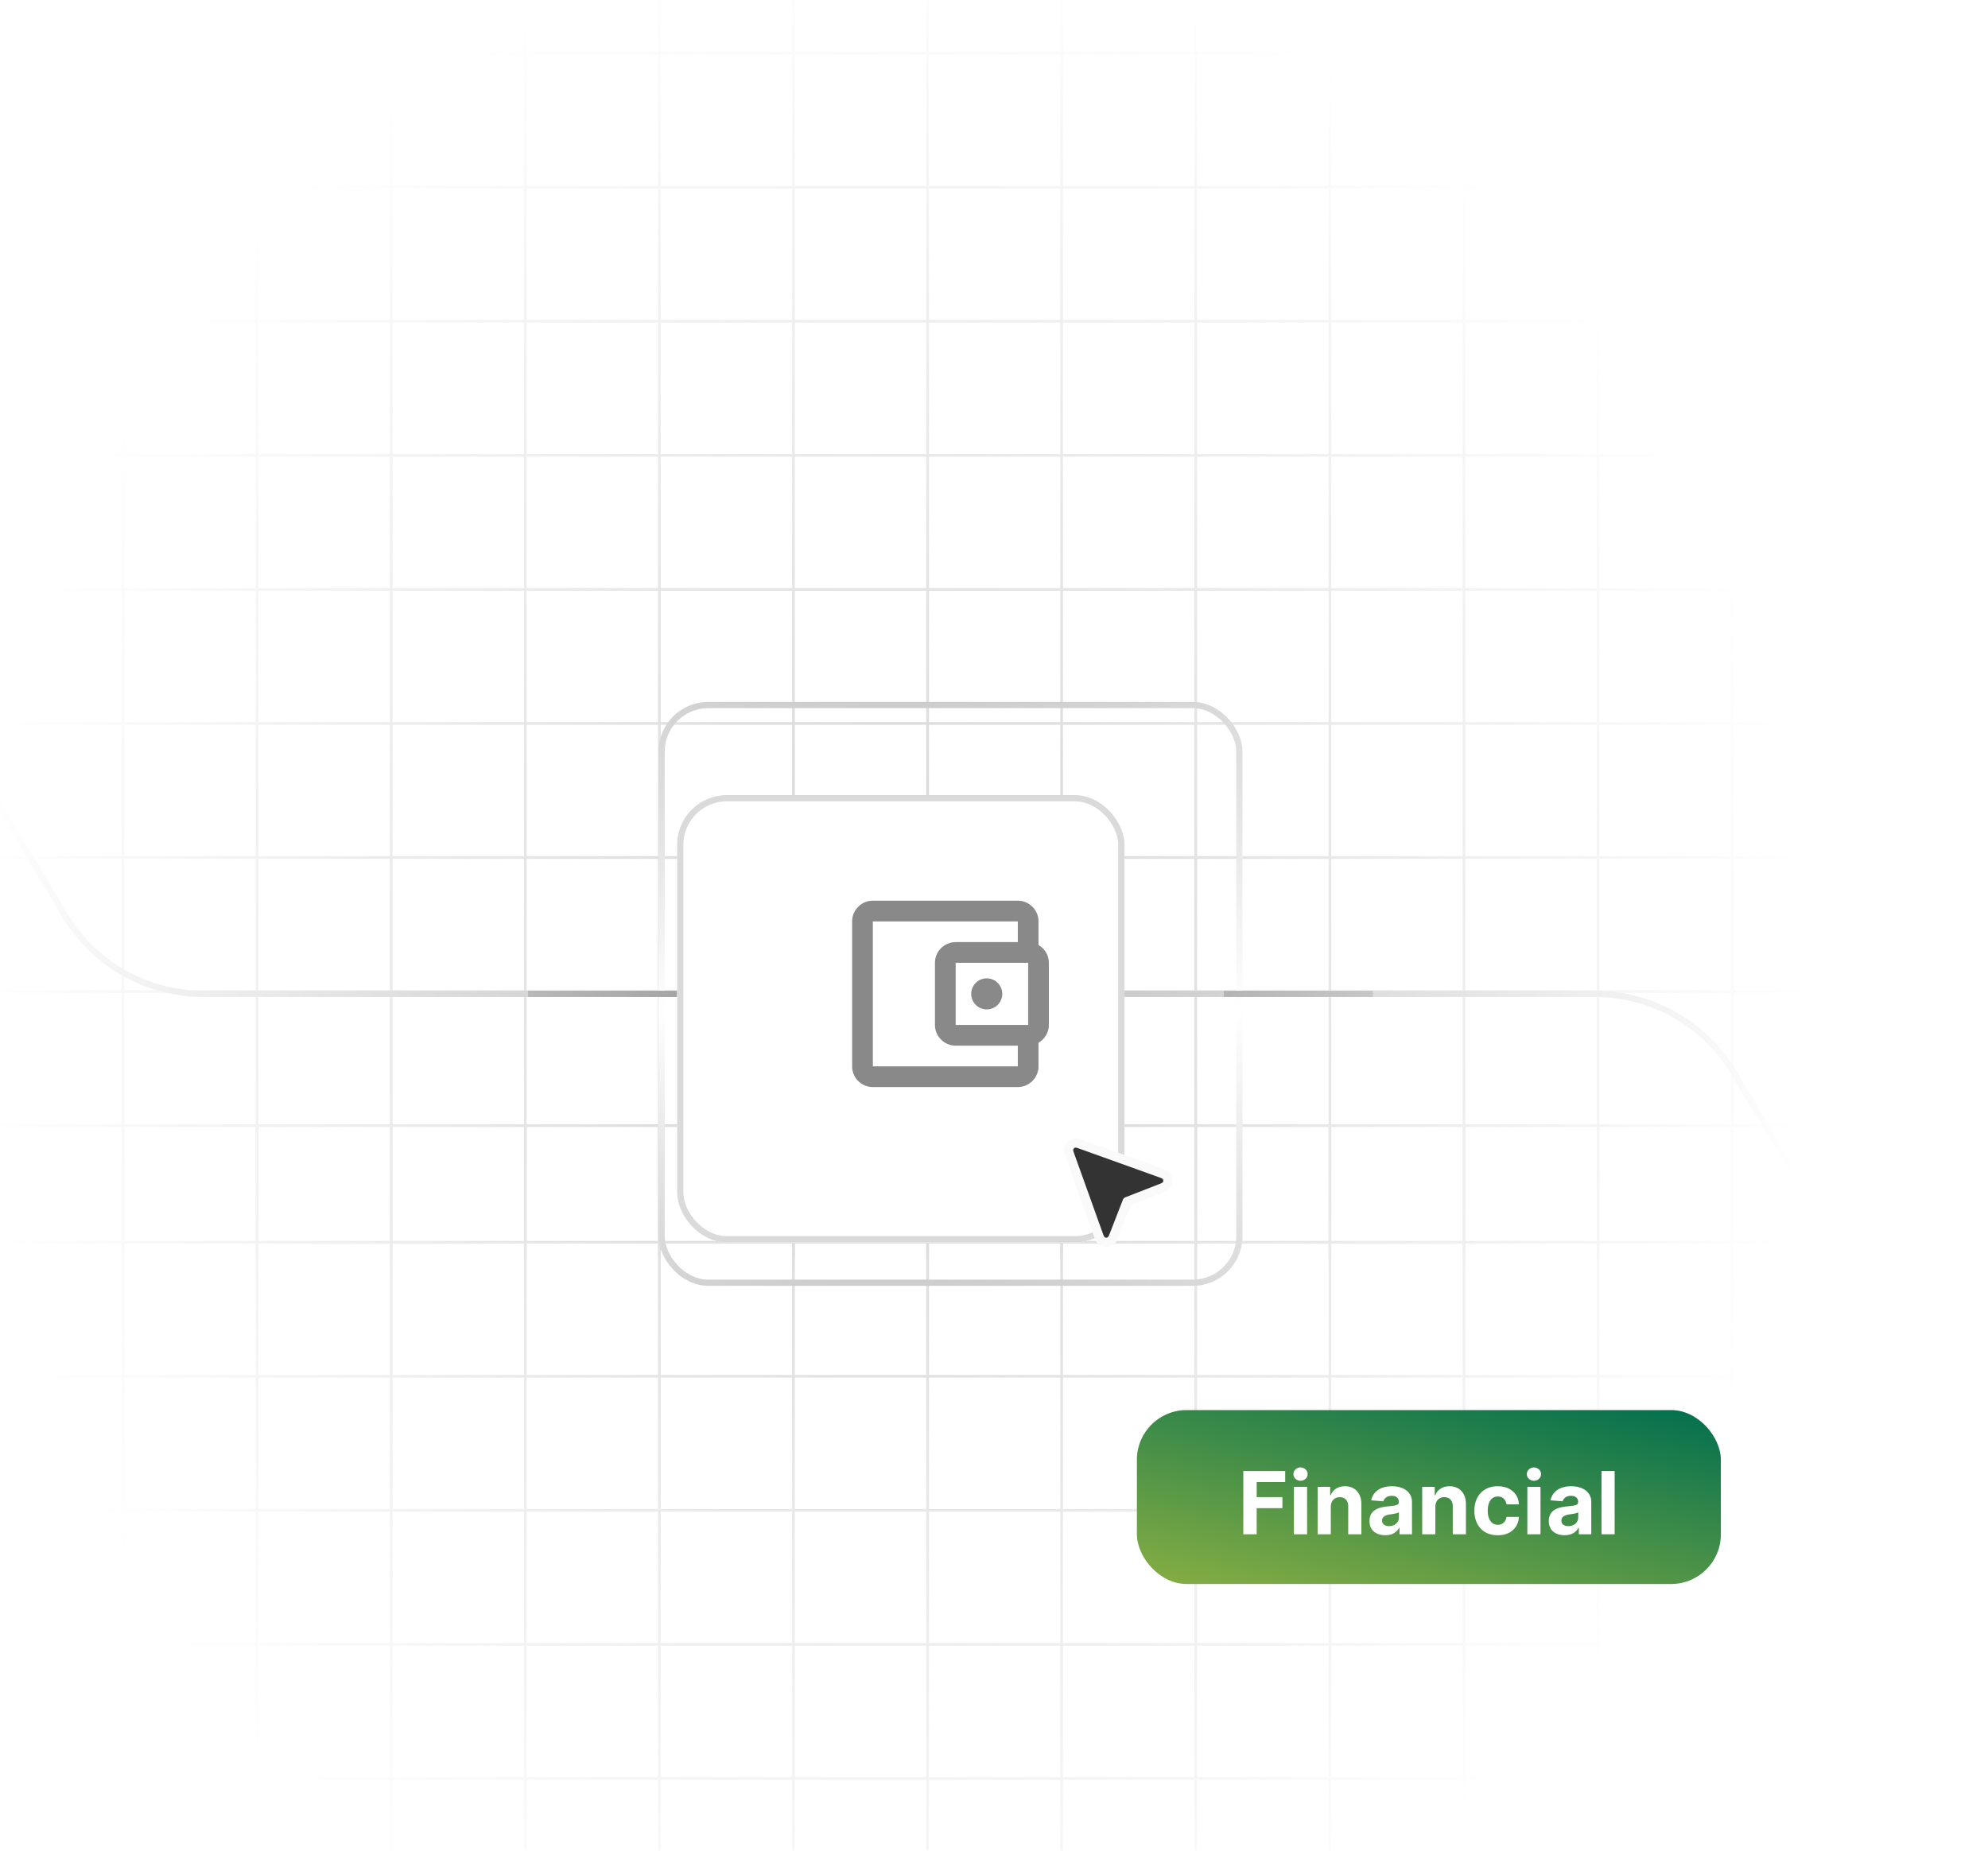 <svg width="320" height="298" fill="none" xmlns="http://www.w3.org/2000/svg"><mask id="a" style="mask-type:alpha" maskUnits="userSpaceOnUse" x="0" y="0" width="320" height="298"><rect width="320" height="298" rx="8" fill="#D9D9D9"/></mask><g mask="url(#a)"><path fill-rule="evenodd" clip-rule="evenodd" d="M404 95.112v-.432h-17.039V73.527H404v-.433h-17.039V51.933H404V51.5h-17.039V30.363H404v-.433h-17.039V8.792H404V8.36h-17.039v-21.153H404v-.433h-17.039V-32h-.433v18.773h-21.161V-32h-.433v18.773h-21.153V-32h-.433v18.773h-21.145V-32h-.433v18.773h-21.153V-32h-.433v18.773h-21.145V-32h-.433v18.773h-21.153V-32h-.433v18.773h-21.153V-32h-.433v18.773h-21.145V-32h-.433v18.773h-21.161V-32h-.433v18.773h-21.16V-32h-.433v18.773h-21.138V-32h-.433v18.773h-21.161V-32h-.432v18.773h-21.153V-32h-.433v18.773H84.773V-32h-.432v18.773H63.188V-32h-.433v18.773H41.594V-32h-.433v18.773H20.016V-32h-.433v18.773H-1.578V-32h-.433v18.773h-21.145V-32h-.433v18.773h-21.153V-32h-.433v18.773H-66.32V-32h-.433v18.773h-21.153V-32h-.433v18.773h-38.657v.433h38.657V8.36h-38.657v.433h38.657V29.93h-38.657v.433h38.657V51.5h-38.657v.433h38.657v21.16h-38.657v.433h38.657V94.68h-38.657v.432h38.657v21.138h-38.657v.433h38.657v21.145h-38.657v.433h38.657v21.153h-38.657v.433h38.657v21.145h-38.657v.433h38.657v21.151h.433v-21.151h21.153v21.151h.433v-21.151h21.145v21.151h.433v-21.151h21.153v21.151h.433v-21.151h21.145v21.151h.433v-21.151h21.16v21.151h.434v-21.151H41.16v21.151h.433v-21.151h21.16v21.151h.434v-21.151H84.34v21.151h.432v-21.151h21.146v21.151h.433v-21.151h21.153v21.151h.432v-21.151h21.161v21.151h.433v-21.151h21.138v21.151h.433v-21.151h21.16v21.151h.433v-21.151h21.161v21.151h.433v-21.151h21.145v21.151h.433v-21.151h21.153v21.151h.433v-21.151h21.153v21.151h.433v-21.151h21.145v21.151h.433v-21.151h21.153v21.151h.433v-21.151h21.145v21.151h.433v-21.151h21.153v21.151h.433v-21.151h21.161v21.151h.433v-21.151H404v-.433h-17.039v-21.145H404v-.433h-17.039v-21.153H404v-.433h-17.039v-21.145H404v-.433h-17.039V95.112H404Zm-491.906 85.88h21.153v-21.145h-21.153v21.145Zm0-21.578h21.153v-21.153h-21.153v21.153Zm0-21.586h21.153v-21.145h-21.153v21.145Zm0-21.578h21.153V95.112h-21.153v21.138Zm0-21.57h21.153V73.527h-21.153V94.68Zm0-21.586h21.153V51.933h-21.153v21.16Zm0-21.594h21.153V30.363h-21.153V51.5Zm0-21.57h21.153V8.792h-21.153V29.93Zm0-21.57h21.153v-21.154h-21.153V8.36Zm21.586 0v-21.154h21.145V8.36H-66.32Zm0 21.57V8.792h21.145V29.93H-66.32Zm0 21.57V30.363h21.145V51.5H-66.32Zm0 21.594V51.933h21.145v21.16H-66.32Zm0 21.586V73.527h21.145V94.68H-66.32Zm0 21.57V95.112h21.145v21.138H-66.32Zm0 21.578v-21.145h21.145v21.145H-66.32Zm0 21.586v-21.153h21.145v21.153H-66.32Zm0 21.578v-21.145h21.145v21.145H-66.32Zm21.578 0h21.153v-21.145h-21.153v21.145Zm0-21.578h21.153v-21.153h-21.153v21.153Zm0-21.586h21.153v-21.145h-21.153v21.145Zm0-21.578h21.153V95.112h-21.153v21.138Zm0-21.57h21.153V73.527h-21.153V94.68Zm0-21.586h21.153V51.933h-21.153v21.16Zm0-21.594h21.153V30.363h-21.153V51.5Zm0-21.57h21.153V8.792h-21.153V29.93Zm0-21.57h21.153v-21.154h-21.153V8.36Zm21.586 0v-21.154h21.145V8.36h-21.145Zm0 21.57V8.792h21.145V29.93h-21.145Zm0 21.57V30.363h21.145V51.5h-21.145Zm0 21.594V51.933h21.145v21.16h-21.145Zm0 21.586V73.527h21.145V94.68h-21.145Zm0 21.57V95.112h21.145v21.138h-21.145Zm0 21.578v-21.145h21.145v21.145h-21.145Zm0 21.586v-21.153h21.145v21.153h-21.145Zm0 21.578v-21.145h21.145v21.145h-21.145Zm21.578 0h21.16v-21.145h-21.16v21.145Zm0-21.578h21.16v-21.153h-21.16v21.153Zm0-21.586h21.16v-21.145h-21.16v21.145Zm0-21.578h21.16V95.112h-21.16v21.138Zm0-21.57h21.16V73.527h-21.16V94.68Zm0-21.586h21.16V51.933h-21.16v21.16Zm0-21.594h21.16V30.363h-21.16V51.5Zm0-21.57h21.16V8.792h-21.16V29.93Zm0-21.57h21.16v-21.154h-21.16V8.36Zm21.594 0v-21.154H41.16V8.36H20.016Zm0 21.57V8.792H41.16V29.93H20.016Zm0 21.57V30.363H41.16V51.5H20.016Zm0 21.594V51.933H41.16v21.16H20.016Zm0 21.586V73.527H41.16V94.68H20.016Zm0 21.57V95.112H41.16v21.138H20.016Zm0 21.578v-21.145H41.16v21.145H20.016Zm0 21.586v-21.153H41.16v21.153H20.016Zm0 21.578v-21.145H41.16v21.145H20.016Zm21.578 0h21.16v-21.145h-21.16v21.145Zm0-21.578h21.16v-21.153h-21.16v21.153Zm0-21.586h21.16v-21.145h-21.16v21.145Zm0-21.578h21.16V95.112h-21.16v21.138Zm0-21.57h21.16V73.527h-21.16V94.68Zm0-21.586h21.16V51.933h-21.16v21.16Zm0-21.594h21.16V30.363h-21.16V51.5Zm0-21.57h21.16V8.792h-21.16V29.93Zm0-21.57h21.16v-21.154h-21.16V8.36Zm21.593 0v-21.154h21.154V8.36H63.188Zm0 21.57V8.792h21.154V29.93H63.188Zm0 21.57V30.363h21.154V51.5H63.188Zm0 21.594V51.933h21.154v21.16H63.188Zm0 21.586V73.527h21.154V94.68H63.188Zm0 21.57V95.112h21.154v21.138H63.188Zm0 21.578v-21.145h21.154v21.145H63.188Zm0 21.586v-21.153h21.154v21.153H63.188Zm0 21.578v-21.145h21.154v21.145H63.188Zm21.586 0h21.146v-21.145H84.773v21.145Zm0-21.578h21.146v-21.153H84.773v21.153Zm0-21.586h21.146v-21.145H84.773v21.145Zm0-21.578h21.146V95.112H84.773v21.138Zm0-21.57h21.146V73.527H84.773V94.68Zm0-21.586h21.146V51.933H84.773v21.16Zm0-21.594h21.146V30.363H84.773V51.5Zm0-21.57h21.146V8.792H84.773V29.93Zm0-21.57h21.146v-21.154H84.773V8.36Zm21.579 0v-21.154h21.153V8.36h-21.153Zm0 21.57V8.792h21.153V29.93h-21.153Zm0 21.57V30.363h21.153V51.5h-21.153Zm0 21.594V51.933h21.153v21.16h-21.153Zm0 21.586V73.527h21.153V94.68h-21.153Zm0 21.57V95.112h21.153v21.138h-21.153Zm0 21.578v-21.145h21.153v21.145h-21.153Zm0 21.586v-21.153h21.153v21.153h-21.153Zm0 21.578v-21.145h21.153v21.145h-21.153Zm21.585 0h21.161v-21.145h-21.161v21.145Zm0-21.578h21.161v-21.153h-21.161v21.153Zm0-21.586h21.161v-21.145h-21.161v21.145Zm0-21.578h21.161V95.112h-21.161v21.138Zm0-21.57h21.161V73.527h-21.161V94.68Zm0-21.586h21.161V51.933h-21.161v21.16Zm0-21.594h21.161V30.363h-21.161V51.5Zm0-21.57h21.161V8.792h-21.161V29.93Zm0-21.57h21.161v-21.154h-21.161V8.36Zm21.594 0v-21.154h21.138V8.36h-21.138Zm0 21.57V8.792h21.138V29.93h-21.138Zm0 21.57V30.363h21.138V51.5h-21.138Zm0 21.594V51.933h21.138v21.16h-21.138Zm0 21.586V73.527h21.138V94.68h-21.138Zm0 21.57V95.112h21.138v21.138h-21.138Zm0 21.578v-21.145h21.138v21.145h-21.138Zm0 21.586v-21.153h21.138v21.153h-21.138Zm0 21.578v-21.145h21.138v21.145h-21.138Zm21.571 0h21.16v-21.145h-21.16v21.145Zm0-21.578h21.16v-21.153h-21.16v21.153Zm0-21.586h21.16v-21.145h-21.16v21.145Zm0-21.578h21.16V95.112h-21.16v21.138Zm0-21.57h21.16V73.527h-21.16V94.68Zm0-21.586h21.16V51.933h-21.16v21.16Zm0-21.594h21.16V30.363h-21.16V51.5Zm0-21.57h21.16V8.792h-21.16V29.93Zm0-21.57h21.16v-21.154h-21.16V8.36Zm21.593 0v-21.154h21.161V8.36h-21.161Zm0 21.57V8.792h21.161V29.93h-21.161Zm0 21.57V30.363h21.161V51.5h-21.161Zm0 21.594V51.933h21.161v21.16h-21.161Zm0 21.586V73.527h21.161V94.68h-21.161Zm0 21.57V95.112h21.161v21.138h-21.161Zm0 21.578v-21.145h21.161v21.145h-21.161Zm0 21.586v-21.153h21.161v21.153h-21.161Zm0 21.578v-21.145h21.161v21.145h-21.161Zm21.594 0h21.145v-21.145h-21.145v21.145Zm0-21.578h21.145v-21.153h-21.145v21.153Zm0-21.586h21.145v-21.145h-21.145v21.145Zm0-21.578h21.145V95.112h-21.145v21.138Zm0-21.57h21.145V73.527h-21.145V94.68Zm0-21.586h21.145V51.933h-21.145v21.16Zm0-21.594h21.145V30.363h-21.145V51.5Zm0-21.57h21.145V8.792h-21.145V29.93Zm0-21.57h21.145v-21.154h-21.145V8.36Zm21.578 0v-21.154h21.153V8.36h-21.153Zm0 21.57V8.792h21.153V29.93h-21.153Zm0 21.57V30.363h21.153V51.5h-21.153Zm0 21.594V51.933h21.153v21.16h-21.153Zm0 21.586V73.527h21.153V94.68h-21.153Zm0 21.57V95.112h21.153v21.138h-21.153Zm0 21.578v-21.145h21.153v21.145h-21.153Zm0 21.586v-21.153h21.153v21.153h-21.153Zm0 21.578v-21.145h21.153v21.145h-21.153Zm21.586 0h21.153v-21.145h-21.153v21.145Zm0-21.578h21.153v-21.153h-21.153v21.153Zm0-21.586h21.153v-21.145h-21.153v21.145Zm0-21.578h21.153V95.112h-21.153v21.138Zm0-21.57h21.153V73.527h-21.153V94.68Zm0-21.586h21.153V51.933h-21.153v21.16Zm0-21.594h21.153V30.363h-21.153V51.5Zm0-21.57h21.153V8.792h-21.153V29.93Zm0-21.57h21.153v-21.154h-21.153V8.36Zm21.586 0v-21.154h21.145V8.36h-21.145Zm0 21.57V8.792h21.145V29.93h-21.145Zm0 21.57V30.363h21.145V51.5h-21.145Zm0 21.594V51.933h21.145v21.16h-21.145Zm0 21.586V73.527h21.145V94.68h-21.145Zm0 21.57V95.112h21.145v21.138h-21.145Zm0 21.578v-21.145h21.145v21.145h-21.145Zm0 21.586v-21.153h21.145v21.153h-21.145Zm0 21.578v-21.145h21.145v21.145h-21.145Zm21.578 0h21.153v-21.145h-21.153v21.145Zm0-21.578h21.153v-21.153h-21.153v21.153Zm0-21.586h21.153v-21.145h-21.153v21.145Zm0-21.578h21.153V95.112h-21.153v21.138Zm0-21.57h21.153V73.527h-21.153V94.68Zm0-21.586h21.153V51.933h-21.153v21.16Zm0-21.594h21.153V30.363h-21.153V51.5Zm0-21.57h21.153V8.792h-21.153V29.93Zm0-21.57h21.153v-21.154h-21.153V8.36Zm21.586 0v-21.154h21.145V8.36h-21.145Zm0 21.57V8.792h21.145V29.93h-21.145Zm0 21.57V30.363h21.145V51.5h-21.145Zm0 21.594V51.933h21.145v21.16h-21.145Zm0 21.586V73.527h21.145V94.68h-21.145Zm0 21.57V95.112h21.145v21.138h-21.145Zm0 21.578v-21.145h21.145v21.145h-21.145Zm0 21.586v-21.153h21.145v21.153h-21.145Zm0 21.578v-21.145h21.145v21.145h-21.145Zm21.578 0h21.153v-21.145h-21.153v21.145Zm0-21.578h21.153v-21.153h-21.153v21.153Zm0-21.586h21.153v-21.145h-21.153v21.145Zm0-21.578h21.153V95.112h-21.153v21.138Zm0-21.57h21.153V73.527h-21.153V94.68Zm0-21.586h21.153V51.933h-21.153v21.16Zm0-21.594h21.153V30.363h-21.153V51.5Zm0-21.57h21.153V8.792h-21.153V29.93Zm0-21.57h21.153v-21.154h-21.153V8.36Zm21.586 0v-21.154h21.161V8.36h-21.161Zm0 21.57V8.792h21.161V29.93h-21.161Zm0 21.57V30.363h21.161V51.5h-21.161Zm0 21.594V51.933h21.161v21.16h-21.161Zm0 21.586V73.527h21.161V94.68h-21.161Zm0 21.57V95.112h21.161v21.138h-21.161Zm0 21.578v-21.145h21.161v21.145h-21.161Zm0 21.586v-21.153h21.161v21.153h-21.161Zm0 21.578v-21.145h21.161v21.145h-21.161Z" fill="url(#b)"/><path fill-rule="evenodd" clip-rule="evenodd" d="M404 264.933v-.433h-17.039v-21.137H404v-.433h-17.039v-21.153H404v-.433h-17.039v-21.146H404v-.432h-17.039V181h-.433v18.766h-21.161V181h-.433v18.766h-21.153V181h-.433v18.766h-21.145V181h-.433v18.766h-21.153V181h-.433v18.766h-21.145V181h-.433v18.766h-21.153V181h-.433v18.766h-21.153V181h-.433v18.766h-21.145V181h-.433v18.766h-21.161V181h-.433v18.766h-21.16V181h-.433v18.766h-21.138V181h-.433v18.766h-21.161V181h-.432v18.766h-21.153V181h-.433v18.766H84.773V181h-.432v18.766H63.188V181h-.433v18.766H41.594V181h-.433v18.766H20.016V181h-.433v18.766H-1.578V181h-.433v18.766h-21.145V181h-.433v18.766h-21.153V181h-.433v18.766H-66.32V181h-.433v18.766h-21.153V181h-.433v18.766h-38.657v.432h38.657v21.146h-38.657v.433h38.657v21.153h-38.657v.432h38.657V264.5h-38.657v.433h38.657v21.161h-38.657v.433h38.657v21.137h-38.657v.433h38.657v21.145h-38.657v.433h38.657v21.153h-38.657v.433h38.657v21.153h-38.657v.433h38.657v21.137h-38.657v.433h38.657v21.159h.433v-21.159h21.153v21.159h.433v-21.159h21.145v21.159h.433v-21.159h21.153v21.159h.433v-21.159h21.145v21.159h.433v-21.159h21.16v21.159h.434v-21.159H41.16v21.159h.433v-21.159h21.16v21.159h.434v-21.159H84.34v21.159h.433v-21.159h21.146v21.159h.433v-21.159h21.153v21.159h.432v-21.159h21.161v21.159h.433v-21.159h21.138v21.159h.433v-21.159h21.16v21.159h.433v-21.159h21.161v21.159h.433v-21.159h21.145v21.159h.433v-21.159h21.153v21.159h.433v-21.159h21.153v21.159h.433v-21.159h21.145v21.159h.433v-21.159h21.153v21.159h.433v-21.159h21.145v21.159h.433v-21.159h21.153v21.159h.433v-21.159h21.161v21.159h.433v-21.159H404v-.433h-17.039v-21.137H404v-.433h-17.039v-21.153H404v-.433h-17.039v-21.153H404v-.433h-17.039v-21.145H404v-.433h-17.039v-21.137H404v-.433h-17.039v-21.161H404ZM-87.906 393.984h21.153v-21.137h-21.153v21.137Zm0-21.57h21.153v-21.153h-21.153v21.153Zm0-21.586h21.153v-21.153h-21.153v21.153Zm0-21.586h21.153v-21.145h-21.153v21.145Zm0-21.578h21.153v-21.137h-21.153v21.137Zm0-21.57h21.153v-21.161h-21.153v21.161Zm0-21.594h21.153v-21.138h-21.153V264.5Zm0-21.57h21.153v-21.153h-21.153v21.153Zm0-21.586h21.153v-21.146h-21.153v21.146Zm21.586 0v-21.146h21.145v21.146H-66.32Zm0 21.586v-21.153h21.145v21.153H-66.32Zm0 21.57v-21.138h21.145V264.5H-66.32Zm0 21.594v-21.161h21.145v21.161H-66.32Zm0 21.57v-21.137h21.145v21.137H-66.32Zm0 21.578v-21.145h21.145v21.145H-66.32Zm0 21.586v-21.153h21.145v21.153H-66.32Zm0 21.586v-21.153h21.145v21.153H-66.32Zm0 21.57v-21.137h21.145v21.137H-66.32Zm21.578 0h21.153v-21.137h-21.153v21.137Zm0-21.57h21.153v-21.153h-21.153v21.153Zm0-21.586h21.153v-21.153h-21.153v21.153Zm0-21.586h21.153v-21.145h-21.153v21.145Zm0-21.578h21.153v-21.137h-21.153v21.137Zm0-21.57h21.153v-21.161h-21.153v21.161Zm0-21.594h21.153v-21.138h-21.153V264.5Zm0-21.57h21.153v-21.153h-21.153v21.153Zm0-21.586h21.153v-21.146h-21.153v21.146Zm21.586 0v-21.146h21.145v21.146h-21.145Zm0 21.586v-21.153h21.145v21.153h-21.145Zm0 21.57v-21.138h21.145V264.5h-21.145Zm0 21.594v-21.161h21.145v21.161h-21.145Zm0 21.57v-21.137h21.145v21.137h-21.145Zm0 21.578v-21.145h21.145v21.145h-21.145Zm0 21.586v-21.153h21.145v21.153h-21.145Zm0 21.586v-21.153h21.145v21.153h-21.145Zm0 21.57v-21.137h21.145v21.137h-21.145Zm21.578 0h21.16v-21.137h-21.16v21.137Zm0-21.57h21.16v-21.153h-21.16v21.153Zm0-21.586h21.16v-21.153h-21.16v21.153Zm0-21.586h21.16v-21.145h-21.16v21.145Zm0-21.578h21.16v-21.137h-21.16v21.137Zm0-21.57h21.16v-21.161h-21.16v21.161Zm0-21.594h21.16v-21.138h-21.16V264.5Zm0-21.57h21.16v-21.153h-21.16v21.153Zm0-21.586h21.16v-21.146h-21.16v21.146Zm21.594 0v-21.146H41.16v21.146H20.016Zm0 21.586v-21.153H41.16v21.153H20.016Zm0 21.57v-21.138H41.16V264.5H20.016Zm0 21.594v-21.161H41.16v21.161H20.016Zm0 21.57v-21.137H41.16v21.137H20.016Zm0 21.578v-21.145H41.16v21.145H20.016Zm0 21.586v-21.153H41.16v21.153H20.016Zm0 21.586v-21.153H41.16v21.153H20.016Zm0 21.57v-21.137H41.16v21.137H20.016Zm21.578 0h21.16v-21.137h-21.16v21.137Zm0-21.57h21.16v-21.153h-21.16v21.153Zm0-21.586h21.16v-21.153h-21.16v21.153Zm0-21.586h21.16v-21.145h-21.16v21.145Zm0-21.578h21.16v-21.137h-21.16v21.137Zm0-21.57h21.16v-21.161h-21.16v21.161Zm0-21.594h21.16v-21.138h-21.16V264.5Zm0-21.57h21.16v-21.153h-21.16v21.153Zm0-21.586h21.16v-21.146h-21.16v21.146Zm21.593 0v-21.146h21.154v21.146H63.188Zm0 21.586v-21.153h21.154v21.153H63.188Zm0 21.57v-21.138l21.154.001V264.5H63.188Zm0 21.594v-21.161h21.154v21.161H63.188Zm0 21.57v-21.137h21.154v21.137H63.187Zm0 21.578v-21.145H84.34v21.145H63.187Zm0 21.586v-21.153H84.34v21.153H63.187Zm0 21.586v-21.153H84.34v21.153H63.187Zm0 21.57v-21.137H84.34v21.137H63.187Zm21.586 0h21.146v-21.137H84.773v21.137Zm0-21.57h21.146v-21.153H84.773v21.153Zm0-21.586h21.146v-21.153H84.773v21.153Zm0-21.586h21.146v-21.145H84.773v21.145Zm0-21.578h21.146v-21.137H84.773v21.137Zm0-21.57h21.146v-21.161H84.773v21.161Zm0-21.594h21.146v-21.137H84.773V264.5Zm0-21.57h21.146v-21.153H84.773v21.153Zm0-21.586h21.146v-21.146H84.773v21.146Zm21.579 0v-21.146h21.153v21.146h-21.153Zm0 21.586v-21.153h21.153v21.153h-21.153Zm0 21.57v-21.137h21.153V264.5h-21.153Zm0 21.594v-21.161h21.153v21.161h-21.153Zm0 21.57v-21.137h21.153v21.137h-21.153Zm0 21.578v-21.145h21.153v21.145h-21.153Zm0 21.586v-21.153h21.153v21.153h-21.153Zm0 21.586v-21.153h21.153v21.153h-21.153Zm0 21.57v-21.137h21.153v21.137h-21.153Zm21.585 0h21.161v-21.137h-21.161v21.137Zm0-21.57h21.161v-21.153h-21.161v21.153Zm0-21.586h21.161v-21.153h-21.161v21.153Zm0-21.586h21.161v-21.145h-21.161v21.145Zm0-21.578h21.161v-21.137h-21.161v21.137Zm0-21.57h21.161v-21.161h-21.161v21.161Zm0-21.594h21.161v-21.137h-21.161V264.5Zm0-21.57h21.161v-21.153h-21.161v21.153Zm0-21.586h21.161v-21.146h-21.161v21.146Zm21.594 0v-21.146h21.138v21.146h-21.138Zm0 21.586v-21.153h21.138v21.153h-21.138Zm0 21.57v-21.137h21.138V264.5h-21.138Zm0 21.594v-21.161h21.138v21.161h-21.138Zm0 21.57v-21.137h21.138v21.137h-21.138Zm0 21.578v-21.145h21.138v21.145h-21.138Zm0 21.586v-21.153h21.138v21.153h-21.138Zm0 21.586v-21.153h21.138v21.153h-21.138Zm0 21.57v-21.137h21.138v21.137h-21.138Zm21.571 0h21.16v-21.137h-21.16v21.137Zm0-21.57h21.16v-21.153h-21.16v21.153Zm0-21.586h21.16v-21.153h-21.16v21.153Zm0-21.586h21.16v-21.145h-21.16v21.145Zm0-21.578h21.16v-21.137h-21.16v21.137Zm0-21.57h21.16v-21.161h-21.16v21.161Zm0-21.594h21.16v-21.137h-21.16V264.5Zm0-21.57h21.16v-21.153h-21.16v21.153Zm0-21.586h21.16v-21.146h-21.16v21.146Zm21.593 0v-21.146h21.161v21.146h-21.161Zm0 21.586v-21.153h21.161v21.153h-21.161Zm0 21.57v-21.137h21.161V264.5h-21.161Zm0 21.594v-21.161h21.161v21.161h-21.161Zm0 21.57v-21.137h21.161v21.137h-21.161Zm0 21.578v-21.145h21.161v21.145h-21.161Zm0 21.586v-21.153h21.161v21.153h-21.161Zm0 21.586v-21.153h21.161v21.153h-21.161Zm0 21.57v-21.137h21.161v21.137h-21.161Zm21.594 0h21.145v-21.137h-21.145v21.137Zm0-21.57h21.145v-21.153h-21.145v21.153Zm0-21.586h21.145v-21.153h-21.145v21.153Zm0-21.586h21.145v-21.145h-21.145v21.145Zm0-21.578h21.145v-21.137h-21.145v21.137Zm0-21.57h21.145v-21.161h-21.145v21.161Zm0-21.594h21.145v-21.137h-21.145V264.5Zm0-21.57h21.145v-21.153h-21.145v21.153Zm0-21.586h21.145v-21.146h-21.145v21.146Zm21.578 0v-21.146h21.153v21.146h-21.153Zm0 21.586v-21.153h21.153v21.153h-21.153Zm0 21.57v-21.137h21.153V264.5h-21.153Zm0 21.594v-21.161h21.153v21.161h-21.153Zm0 21.57v-21.137h21.153v21.137h-21.153Zm0 21.578v-21.145h21.153v21.145h-21.153Zm0 21.586v-21.153h21.153v21.153h-21.153Zm0 21.586v-21.153h21.153v21.153h-21.153Zm0 21.57v-21.137h21.153v21.137h-21.153Zm21.586 0h21.153v-21.137h-21.153v21.137Zm0-21.57h21.153v-21.153h-21.153v21.153Zm0-21.586h21.153v-21.153h-21.153v21.153Zm0-21.586h21.153v-21.145h-21.153v21.145Zm0-21.578h21.153v-21.137h-21.153v21.137Zm0-21.57h21.153v-21.161h-21.153v21.161Zm0-21.594h21.153v-21.137h-21.153V264.5Zm0-21.57h21.153v-21.153h-21.153v21.153Zm0-21.586h21.153v-21.146h-21.153v21.146Zm21.586 0v-21.146h21.145v21.146h-21.145Zm0 21.586v-21.153h21.145v21.153h-21.145Zm0 21.57v-21.137h21.145V264.5h-21.145Zm0 21.594v-21.161h21.145v21.161h-21.145Zm0 21.57v-21.137h21.145v21.137h-21.145Zm0 21.578v-21.145h21.145v21.145h-21.145Zm0 21.586v-21.153h21.145v21.153h-21.145Zm0 21.586v-21.153h21.145v21.153h-21.145Zm0 21.57v-21.137h21.145v21.137h-21.145Zm21.578 0h21.153v-21.137h-21.153v21.137Zm0-21.57h21.153v-21.153h-21.153v21.153Zm0-21.586h21.153v-21.153h-21.153v21.153Zm0-21.586h21.153v-21.145h-21.153v21.145Zm0-21.578h21.153v-21.137h-21.153v21.137Zm0-21.57h21.153v-21.161h-21.153v21.161Zm0-21.594h21.153v-21.137h-21.153V264.5Zm0-21.57h21.153v-21.153h-21.153v21.153Zm0-21.586h21.153v-21.146h-21.153v21.146Zm21.586 0v-21.146h21.145v21.146h-21.145Zm0 21.586v-21.153h21.145v21.153h-21.145Zm0 21.57v-21.137h21.145V264.5h-21.145Zm0 21.594v-21.161h21.145v21.161h-21.145Zm0 21.57v-21.137h21.145v21.137h-21.145Zm0 21.578v-21.145h21.145v21.145h-21.145Zm0 21.586v-21.153h21.145v21.153h-21.145Zm0 21.586v-21.153h21.145v21.153h-21.145Zm0 21.57v-21.137h21.145v21.137h-21.145Zm21.578 0h21.153v-21.137h-21.153v21.137Zm0-21.57h21.153v-21.153h-21.153v21.153Zm0-21.586h21.153v-21.153h-21.153v21.153Zm0-21.586h21.153v-21.145h-21.153v21.145Zm0-21.578h21.153v-21.137h-21.153v21.137Zm0-21.57h21.153v-21.161h-21.153v21.161Zm0-21.594h21.153v-21.137h-21.153V264.5Zm0-21.57h21.153v-21.153h-21.153v21.153Zm0-21.586h21.153v-21.146h-21.153v21.146Zm21.586 0v-21.146h21.161v21.146h-21.161Zm0 21.586v-21.153h21.161v21.153h-21.161Zm0 21.57v-21.137h21.161V264.5h-21.161Zm0 21.594v-21.161h21.161v21.161h-21.161Zm0 21.57v-21.137h21.161v21.137h-21.161Zm0 21.578v-21.145h21.161v21.145h-21.161Zm0 21.586v-21.153h21.161v21.153h-21.161Zm0 21.586v-21.153h21.161v21.153h-21.161Zm0 21.57v-21.137h21.161v21.137h-21.161Z" fill="url(#c)"/><rect x="106.5" y="113.5" width="93" height="93" rx="7.5" stroke="url(#d)"/><path d="m-28 83 38.433 64.334A26 26 0 0 0 32.753 160H144.5M317.5 237l-38.433-64.334A26 26 0 0 0 256.746 160H145" stroke="#BABABA"/><path d="M197 160h24M85 160h24" stroke="#898989"/><path fill="url(#e)" d="M-50.992-2.984h389.333v306.667H-50.992z"/><g filter="url(#f)"><rect x="117" y="124" width="72" height="72" rx="8" fill="#fff"/><rect x="117.5" y="124.5" width="71" height="71" rx="7.5" stroke="#DADADA"/></g><path d="M167.164 152.133v-3.8c0-1.833-1.5-3.333-3.333-3.333h-23.334c-1.85 0-3.333 1.5-3.333 3.333v23.334a3.332 3.332 0 0 0 3.333 3.333h23.334c1.833 0 3.333-1.5 3.333-3.333v-3.8c.983-.584 1.667-1.634 1.667-2.867v-10c0-1.233-.684-2.283-1.667-2.867ZM165.497 155v10h-11.666v-10h11.666Zm-25 16.667v-23.334h23.334v3.334h-10a3.343 3.343 0 0 0-3.334 3.333v10c0 1.833 1.5 3.333 3.334 3.333h10v3.334h-23.334Z" fill="#898989"/><path d="M158.831 162.5a2.5 2.5 0 1 0 0-5 2.5 2.5 0 0 0 0 5Z" fill="#898989"/></g><g filter="url(#g)"><rect x="183" y="195" width="94" height="28" rx="8" fill="url(#h)"/><path d="M200.13 215v-10.182h6.742v1.775h-4.589v2.426h4.141v1.775h-4.141V215h-2.153Zm8.15 0v-7.636h2.118V215h-2.118Zm1.064-8.621c-.315 0-.585-.104-.811-.313a1.016 1.016 0 0 1-.333-.761c0-.291.111-.542.333-.75.226-.212.496-.318.811-.318.315 0 .583.106.805.318a.988.988 0 0 1 .338.75c0 .295-.113.549-.338.761-.222.209-.49.313-.805.313Zm4.868 4.206V215h-2.118v-7.636h2.019v1.347h.089c.169-.444.453-.796.85-1.054.398-.262.88-.393 1.447-.393.53 0 .993.116 1.387.348.395.232.701.564.92.995.219.427.328.938.328 1.531V215h-2.118v-4.484c.003-.468-.116-.832-.358-1.094-.242-.265-.575-.398-.999-.398-.285 0-.537.061-.756.184a1.291 1.291 0 0 0-.507.537 1.86 1.86 0 0 0-.184.84Zm8.769 4.559c-.487 0-.922-.084-1.303-.253a2.101 2.101 0 0 1-.905-.761c-.218-.338-.328-.759-.328-1.263 0-.424.078-.78.234-1.069.156-.288.368-.52.636-.696.269-.175.574-.308.915-.397.345-.09.706-.153 1.084-.189.444-.047.802-.09 1.074-.13.271-.043.469-.106.591-.189a.412.412 0 0 0 .184-.367v-.03c0-.315-.099-.559-.298-.731-.196-.172-.474-.259-.835-.259-.381 0-.685.085-.91.254a1.17 1.17 0 0 0-.448.626l-1.958-.159c.099-.464.295-.865.586-1.203a2.817 2.817 0 0 1 1.129-.785c.464-.186 1.001-.279 1.611-.279.424 0 .83.05 1.218.149a3.2 3.2 0 0 1 1.039.463c.305.209.545.477.721.805.175.325.263.714.263 1.168V215h-2.008v-1.059h-.06a2.159 2.159 0 0 1-.492.631c-.206.179-.453.32-.741.423a3.07 3.07 0 0 1-.999.149Zm.606-1.461c.312 0 .587-.062.826-.184a1.46 1.46 0 0 0 .561-.508c.136-.212.204-.452.204-.72v-.811a1.149 1.149 0 0 1-.273.12 5.264 5.264 0 0 1-.383.094c-.143.027-.285.051-.428.075l-.387.054a2.674 2.674 0 0 0-.652.174c-.185.08-.329.188-.432.323a.789.789 0 0 0-.154.498c0 .288.104.508.313.661.212.149.48.224.805.224Zm7.455-3.098V215h-2.118v-7.636h2.019v1.347h.089c.169-.444.453-.796.85-1.054.398-.262.88-.393 1.447-.393.53 0 .993.116 1.387.348.395.232.701.564.92.995.219.427.328.938.328 1.531V215h-2.118v-4.484c.003-.468-.116-.832-.358-1.094-.242-.265-.575-.398-.999-.398-.285 0-.537.061-.756.184a1.291 1.291 0 0 0-.507.537 1.86 1.86 0 0 0-.184.84Zm10.042 4.564c-.783 0-1.455-.166-2.019-.497a3.368 3.368 0 0 1-1.293-1.392c-.298-.593-.447-1.276-.447-2.048 0-.783.151-1.469.452-2.059a3.368 3.368 0 0 1 1.298-1.387c.56-.334 1.226-.502 1.999-.502.666 0 1.249.121 1.75.363.5.242.896.582 1.188 1.019.291.438.452.952.482 1.542h-1.999c-.056-.382-.205-.688-.447-.92-.239-.236-.552-.353-.94-.353-.328 0-.614.089-.86.268-.242.176-.431.433-.566.771-.136.338-.204.747-.204 1.228 0 .487.066.901.199 1.243.135.341.326.601.571.78.246.179.532.269.86.269.242 0 .459-.05.652-.149.195-.1.356-.244.482-.433a1.65 1.65 0 0 0 .253-.691h1.999a3.128 3.128 0 0 1-.477 1.541 2.876 2.876 0 0 1-1.169 1.034c-.497.249-1.085.373-1.764.373Zm4.766-.149v-7.636h2.118V215h-2.118Zm1.064-8.621c-.315 0-.585-.104-.81-.313a1.016 1.016 0 0 1-.333-.761c0-.291.111-.542.333-.75a1.14 1.14 0 0 1 .81-.318c.315 0 .583.106.805.318a.984.984 0 0 1 .338.75c0 .295-.112.549-.338.761-.222.209-.49.313-.805.313Zm4.928 8.765a3.18 3.18 0 0 1-1.302-.253 2.096 2.096 0 0 1-.905-.761c-.219-.338-.328-.759-.328-1.263 0-.424.077-.78.233-1.069.156-.288.368-.52.637-.696.268-.175.573-.308.914-.397.345-.09.706-.153 1.084-.189.444-.047.802-.09 1.074-.13.272-.043.469-.106.592-.189a.415.415 0 0 0 .184-.367v-.03c0-.315-.1-.559-.299-.731-.195-.172-.474-.259-.835-.259-.381 0-.684.085-.91.254a1.168 1.168 0 0 0-.447.626l-1.959-.159c.099-.464.295-.865.587-1.203a2.814 2.814 0 0 1 1.128-.785c.464-.186 1.001-.279 1.611-.279.424 0 .83.05 1.218.149.391.1.738.254 1.039.463.305.209.545.477.721.805.176.325.263.714.263 1.168V215h-2.008v-1.059h-.06a2.126 2.126 0 0 1-1.233 1.054 3.07 3.07 0 0 1-.999.149Zm.607-1.461c.311 0 .586-.062.825-.184.239-.126.426-.295.562-.508.136-.212.204-.452.204-.72v-.811a1.177 1.177 0 0 1-.274.12c-.113.033-.24.064-.383.094-.142.027-.285.051-.427.075l-.388.054a2.653 2.653 0 0 0-.651.174c-.186.08-.33.188-.433.323a.789.789 0 0 0-.154.498c0 .288.104.508.313.661.212.149.481.224.806.224Zm7.454-8.865V215h-2.117v-10.182h2.117Z" fill="#fff"/></g><path d="M174.025 184.222a6.593 6.593 0 0 0-.511-.169c-.145-.037-.425-.1-.724.004a1.185 1.185 0 0 0-.733.733c-.104.299-.041.579-.004.724.04.152.105.333.169.511l4.53 12.621c.08.221.156.434.231.598.064.138.208.441.523.612.344.187.758.192 1.106.014.319-.163.472-.461.539-.598.079-.162.161-.372.246-.592l2.04-5.243 5.244-2.04c.219-.085.429-.167.591-.246.137-.067.435-.22.598-.539a1.186 1.186 0 0 0-.014-1.106c-.171-.315-.474-.459-.612-.523-.164-.075-.377-.151-.598-.231l-12.621-4.53Z" fill="#333" stroke="#FAFAFA" stroke-width="1.5" stroke-linecap="round" stroke-linejoin="round"/><defs><radialGradient id="b" cx="0" cy="0" r="1" gradientUnits="userSpaceOnUse" gradientTransform="rotate(-76.379 138.344 -30.676) scale(230.309 124575)"><stop stop-color="#D2D2D2"/><stop offset=".408" stop-color="#D2D2D2"/></radialGradient><radialGradient id="c" cx="0" cy="0" r="1" gradientUnits="userSpaceOnUse" gradientTransform="rotate(-76.379 273.732 75.824) scale(230.309 124575)"><stop stop-color="#D2D2D2"/><stop offset=".408" stop-color="#D2D2D2"/></radialGradient><radialGradient id="e" cx="0" cy="0" r="1" gradientUnits="userSpaceOnUse" gradientTransform="matrix(0 171.91 -147.962 0 143.675 159.785)"><stop stop-color="#fff" stop-opacity="0"/><stop offset="1" stop-color="#fff"/></radialGradient><linearGradient id="d" x1="153" y1="113" x2="153" y2="207" gradientUnits="userSpaceOnUse"><stop stop-color="#BABABA"/><stop offset=".53" stop-color="#fff"/><stop offset="1" stop-color="#BABABA"/></linearGradient><linearGradient id="h" x1="262.004" y1="192.84" x2="249.715" y2="250.753" gradientUnits="userSpaceOnUse"><stop stop-color="#04704E"/><stop offset="1" stop-color="#ADC03F"/></linearGradient><filter id="f" x="93" y="112" width="104" height="104" filterUnits="userSpaceOnUse" color-interpolation-filters="sRGB"><feFlood flood-opacity="0" result="BackgroundImageFix"/><feColorMatrix in="SourceAlpha" values="0 0 0 0 0 0 0 0 0 0 0 0 0 0 0 0 0 0 127 0" result="hardAlpha"/><feOffset dx="-8" dy="4"/><feGaussianBlur stdDeviation="8"/><feComposite in2="hardAlpha" operator="out"/><feColorMatrix values="0 0 0 0 0 0 0 0 0 0 0 0 0 0 0 0 0 0 0.04 0"/><feBlend in2="BackgroundImageFix" result="effect1_dropShadow_17290_19256"/><feBlend in="SourceGraphic" in2="effect1_dropShadow_17290_19256" result="shape"/></filter><filter id="g" x="171" y="183" width="118" height="80" filterUnits="userSpaceOnUse" color-interpolation-filters="sRGB"><feFlood flood-opacity="0" result="BackgroundImageFix"/><feGaussianBlur in="BackgroundImageFix" stdDeviation="6"/><feComposite in2="SourceAlpha" operator="in" result="effect1_backgroundBlur_17290_19256"/><feColorMatrix in="SourceAlpha" values="0 0 0 0 0 0 0 0 0 0 0 0 0 0 0 0 0 0 127 0" result="hardAlpha"/><feMorphology radius="16" in="SourceAlpha" result="effect2_dropShadow_17290_19256"/><feOffset dy="32"/><feGaussianBlur stdDeviation="12"/><feComposite in2="hardAlpha" operator="out"/><feColorMatrix values="0 0 0 0 0 0 0 0 0 0 0 0 0 0 0 0 0 0 0.4 0"/><feBlend mode="multiply" in2="effect1_backgroundBlur_17290_19256" result="effect2_dropShadow_17290_19256"/><feBlend in="SourceGraphic" in2="effect2_dropShadow_17290_19256" result="shape"/><feColorMatrix in="SourceAlpha" values="0 0 0 0 0 0 0 0 0 0 0 0 0 0 0 0 0 0 127 0" result="hardAlpha"/><feOffset/><feGaussianBlur stdDeviation="4"/><feComposite in2="hardAlpha" operator="arithmetic" k2="-1" k3="1"/><feColorMatrix values="0 0 0 0 0.973 0 0 0 0 0.973 0 0 0 0 0.973 0 0 0 0.25 0"/><feBlend in2="shape" result="effect3_innerShadow_17290_19256"/></filter></defs></svg>